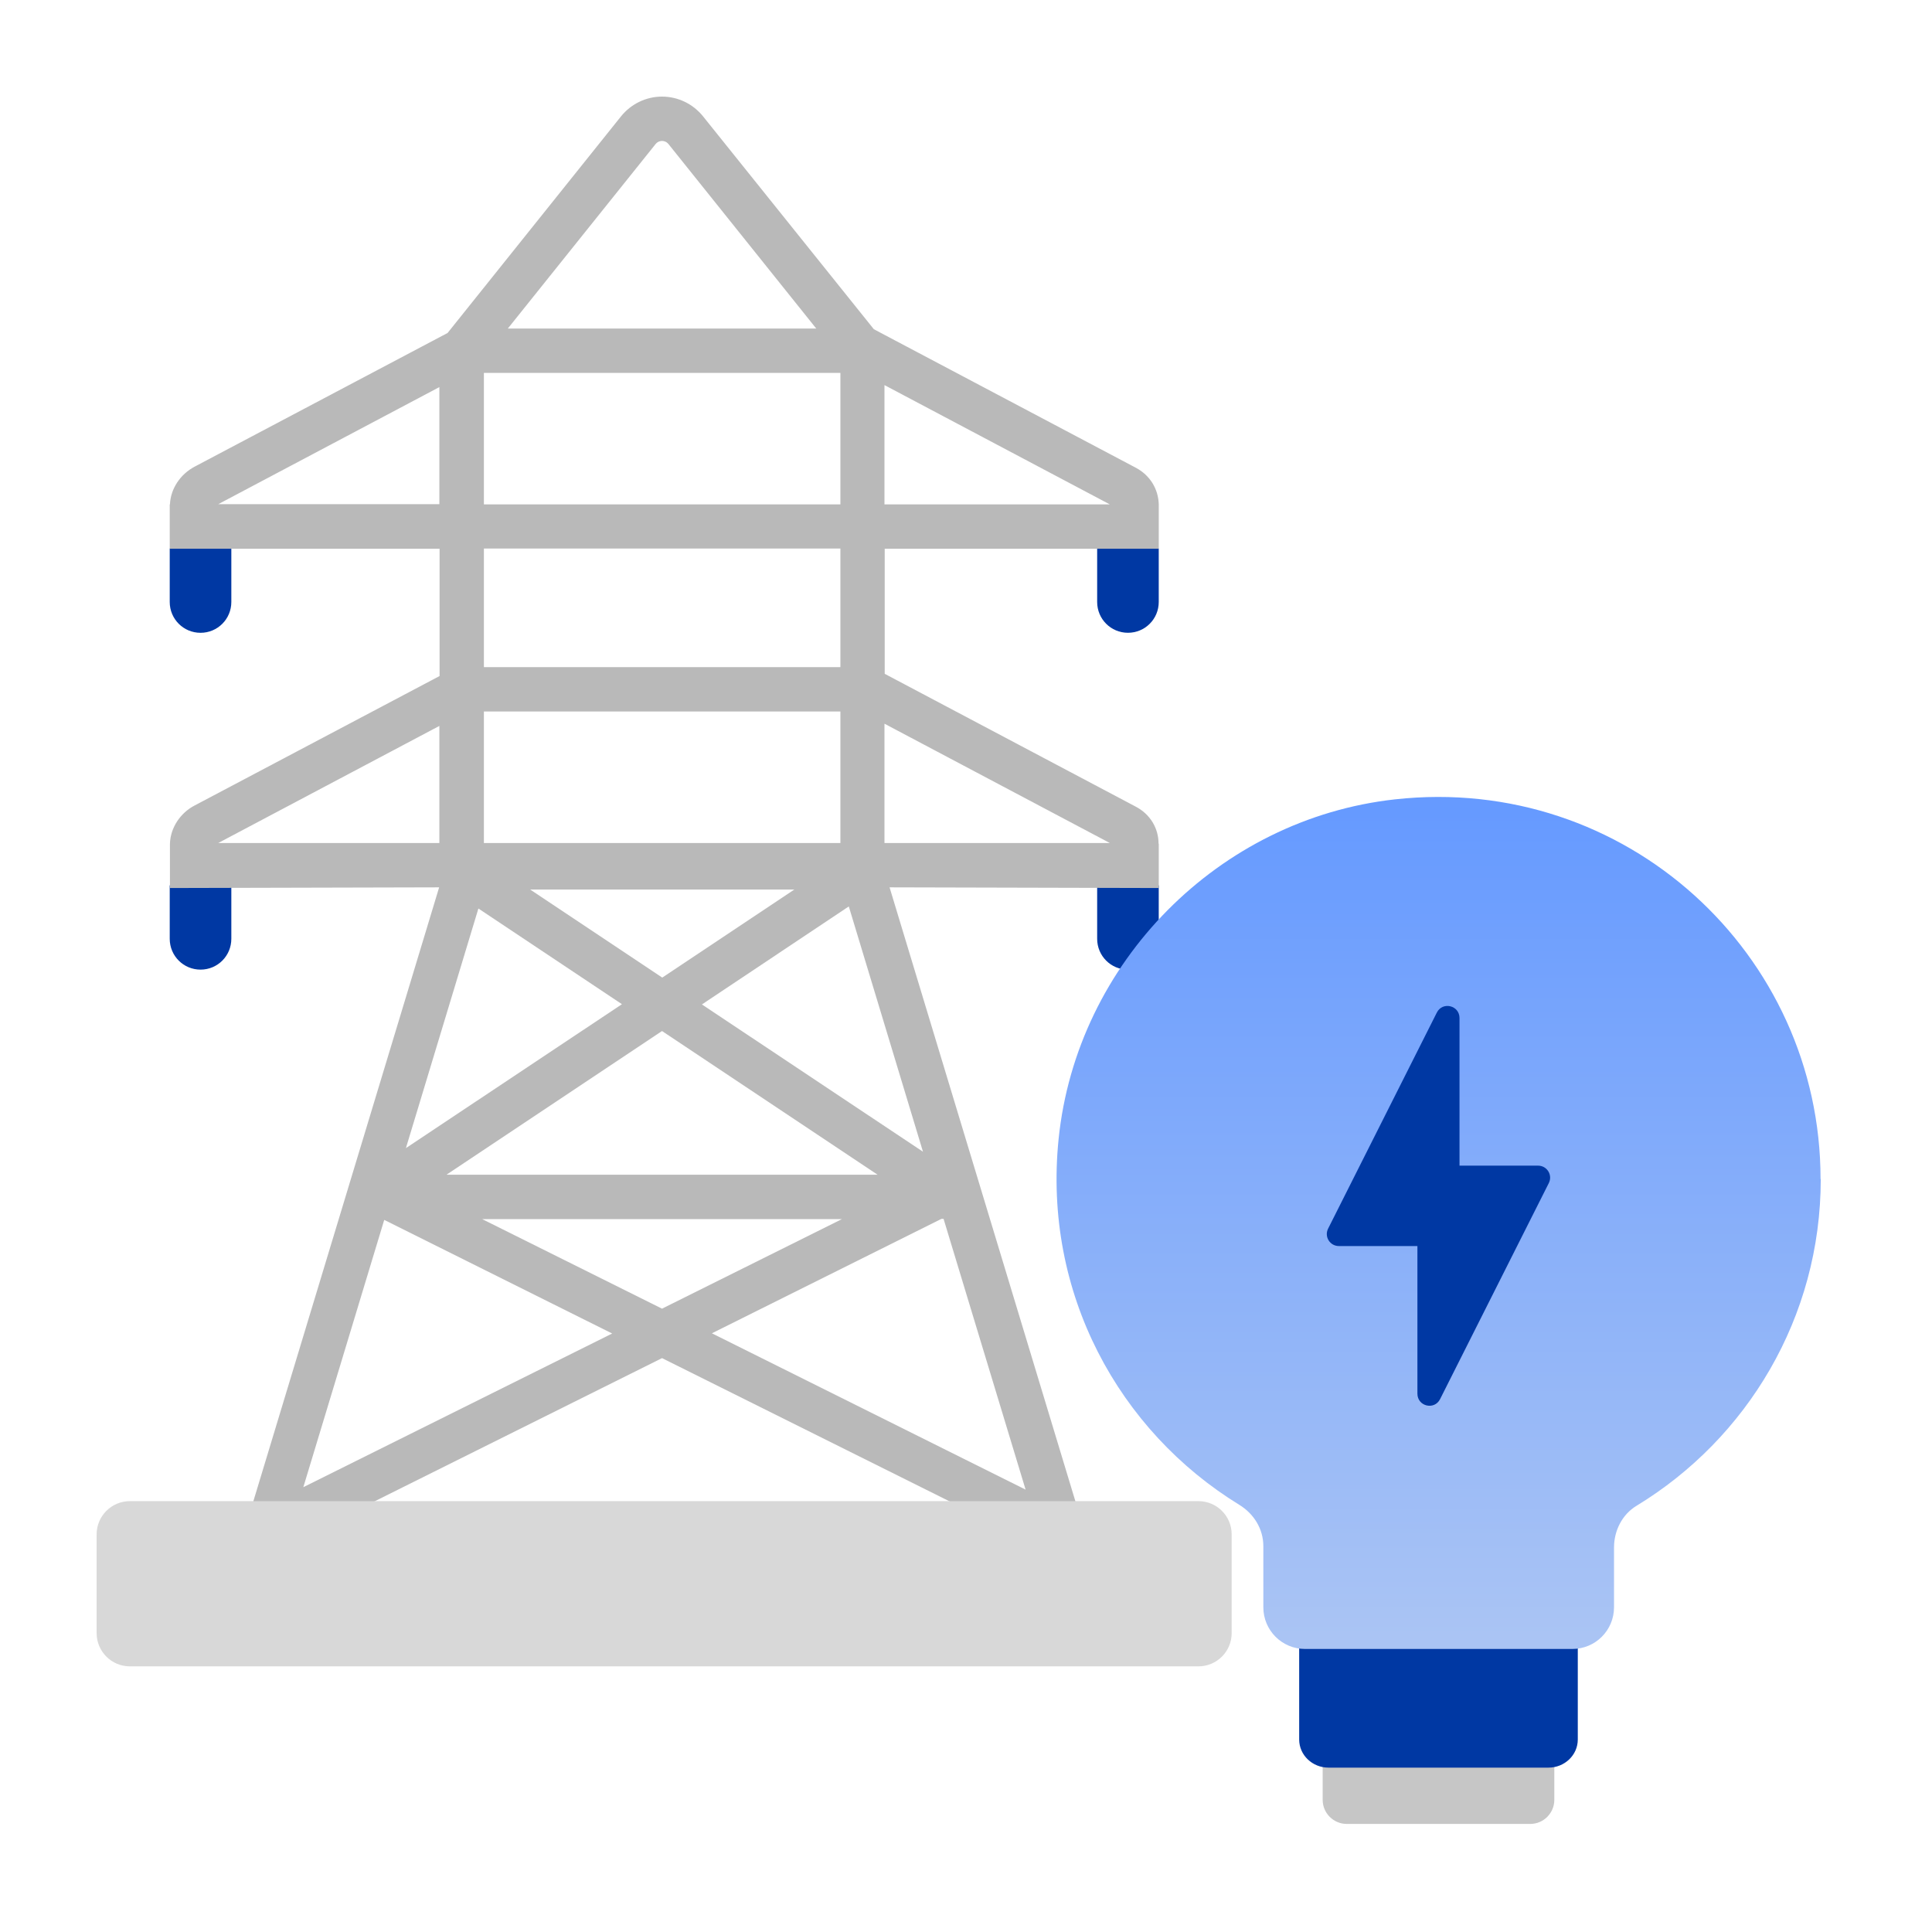 <svg width="80" height="80" viewBox="0 0 80 80" fill="none" xmlns="http://www.w3.org/2000/svg">
<g clip-path="url(#clip0_3546_7055)">
<path d="M7.028 36.661V38.873C7.028 39.581 7.597 40.15 8.304 40.15C9.01 40.15 9.579 39.581 9.579 38.873V36.661H7.037H7.028Z" fill="#0038A3"/>
<path d="M45.431 36.661V38.873C45.431 39.581 46 40.15 46.706 40.15C47.412 40.15 47.981 39.581 47.981 38.873V36.661H45.44H45.431Z" fill="#0038A3"/>
<path d="M7.028 22.713V24.926C7.028 25.633 7.597 26.203 8.304 26.203C9.01 26.203 9.579 25.633 9.579 24.926V22.713H7.037H7.028Z" fill="#0038A3"/>
<path d="M45.431 22.713V24.926C45.431 25.633 46 26.202 46.706 26.202C47.412 26.202 47.981 25.633 47.981 24.926V22.713H45.44H45.431Z" fill="#0038A3"/>
<path d="M47.973 34.934C47.973 34.292 47.624 33.713 47.028 33.401L36.634 27.901V22.722H47.982V20.886C47.964 20.252 47.624 19.683 47.037 19.371L36.184 13.632L29.111 4.817C28.698 4.303 28.074 4 27.413 4C26.753 4 26.129 4.303 25.716 4.817L18.533 13.788L8.056 19.325C7.468 19.637 7.065 20.234 7.037 20.886H7.028V22.722H18.202V27.993L8.056 33.355C7.459 33.667 7.056 34.282 7.037 34.934V36.771L18.184 36.743L9.9 64.115H11.312L11.367 64.234L11.606 64.115H43.239L43.478 64.234L43.533 64.115H45.12L36.835 36.743L47.982 36.771V34.934H47.973ZM36.624 15.946L45.955 20.886H36.624V15.946ZM27.147 5.965C27.239 5.855 27.349 5.836 27.413 5.836C27.478 5.836 27.588 5.855 27.68 5.965L33.799 13.604H21.028L27.147 5.965ZM20.037 15.441H34.799V20.886H20.037V15.441ZM20.037 22.713H34.799V27.625H20.037V22.713ZM20.037 29.462H34.799V34.907H20.037V29.462ZM18.487 48.643L27.413 42.693L36.34 48.643H18.487ZM34.863 50.48L27.413 54.189L19.964 50.48H34.863ZM21.945 36.835H32.891L27.423 40.48L21.955 36.835H21.945ZM9.037 20.877L18.193 16.029V20.877H9.037ZM9.037 34.907L18.193 30.059V34.907H9.037ZM19.817 37.625L25.753 41.582L16.808 47.541L19.808 37.625H19.817ZM15.918 50.517L25.349 55.218L12.56 61.581L15.909 50.517H15.918ZM15.285 62.279L27.413 56.237L39.542 62.279H15.285ZM39.074 50.48L42.468 61.682L29.478 55.209L38.982 50.471H39.074V50.48ZM38.23 47.698L29.065 41.592L35.147 37.533L38.221 47.698H38.23ZM36.624 34.907V29.967L45.955 34.907H36.624Z" fill="#B9B9B9"/>
<path d="M49.625 62.159H5.377C4.617 62.159 4.001 62.776 4.001 63.536V67.623C4.001 68.383 4.617 69 5.377 69H49.625C50.385 69 51.001 68.383 51.001 67.623V63.536C51.001 62.776 50.385 62.159 49.625 62.159Z" fill="#D8D8D8"/>
</g>
<path d="M63.363 68.893H55.767C55.216 68.893 54.769 69.34 54.769 69.891V74.527C54.769 75.078 55.216 75.525 55.767 75.525H63.363C63.914 75.525 64.361 75.078 64.361 74.527V69.891C64.361 69.34 63.914 68.893 63.363 68.893Z" fill="#C6C6C6"/>
<path d="M64.117 66.562H55.012C54.341 66.562 53.796 67.082 53.796 67.728V72.029C53.796 72.674 54.341 73.194 55.012 73.194H64.117C64.788 73.194 65.333 72.674 65.333 72.029V67.728C65.333 67.082 64.788 66.562 64.117 66.562Z" fill="#0038A3"/>
<path d="M75.385 48.82C75.385 39.489 67.302 32.044 57.761 33.1C50.467 33.905 44.582 39.858 43.835 47.16C43.181 53.557 46.342 59.258 51.314 62.31C51.918 62.679 52.312 63.308 52.312 64.021V66.553C52.312 67.508 53.083 68.28 54.039 68.28H65.106C66.062 68.28 66.833 67.508 66.833 66.553V64.079C66.833 63.383 67.168 62.713 67.764 62.352C72.333 59.577 75.393 54.563 75.393 48.829L75.385 48.82Z" fill="url(#paint0_linear_3546_7055)"/>
<path d="M63.689 48.267H60.435V42.156C60.435 41.627 59.731 41.46 59.496 41.929L54.994 50.875C54.827 51.21 55.07 51.596 55.439 51.596H58.692V57.708C58.692 58.236 59.396 58.404 59.631 57.934L64.133 48.989C64.301 48.653 64.058 48.267 63.689 48.267Z" fill="#0038A3"/>
<defs>
<linearGradient id="paint0_linear_3546_7055" x1="59.564" y1="33.595" x2="59.564" y2="67.768" gradientUnits="userSpaceOnUse">
<stop stop-color="#669AFF"/>
<stop offset="1" stop-color="#AAC4F4"/>
</linearGradient>
<clipPath id="clip0_3546_7055">
<rect width="47" height="65" fill="white" transform="translate(4 4)"/>
</clipPath>
</defs>
</svg>
